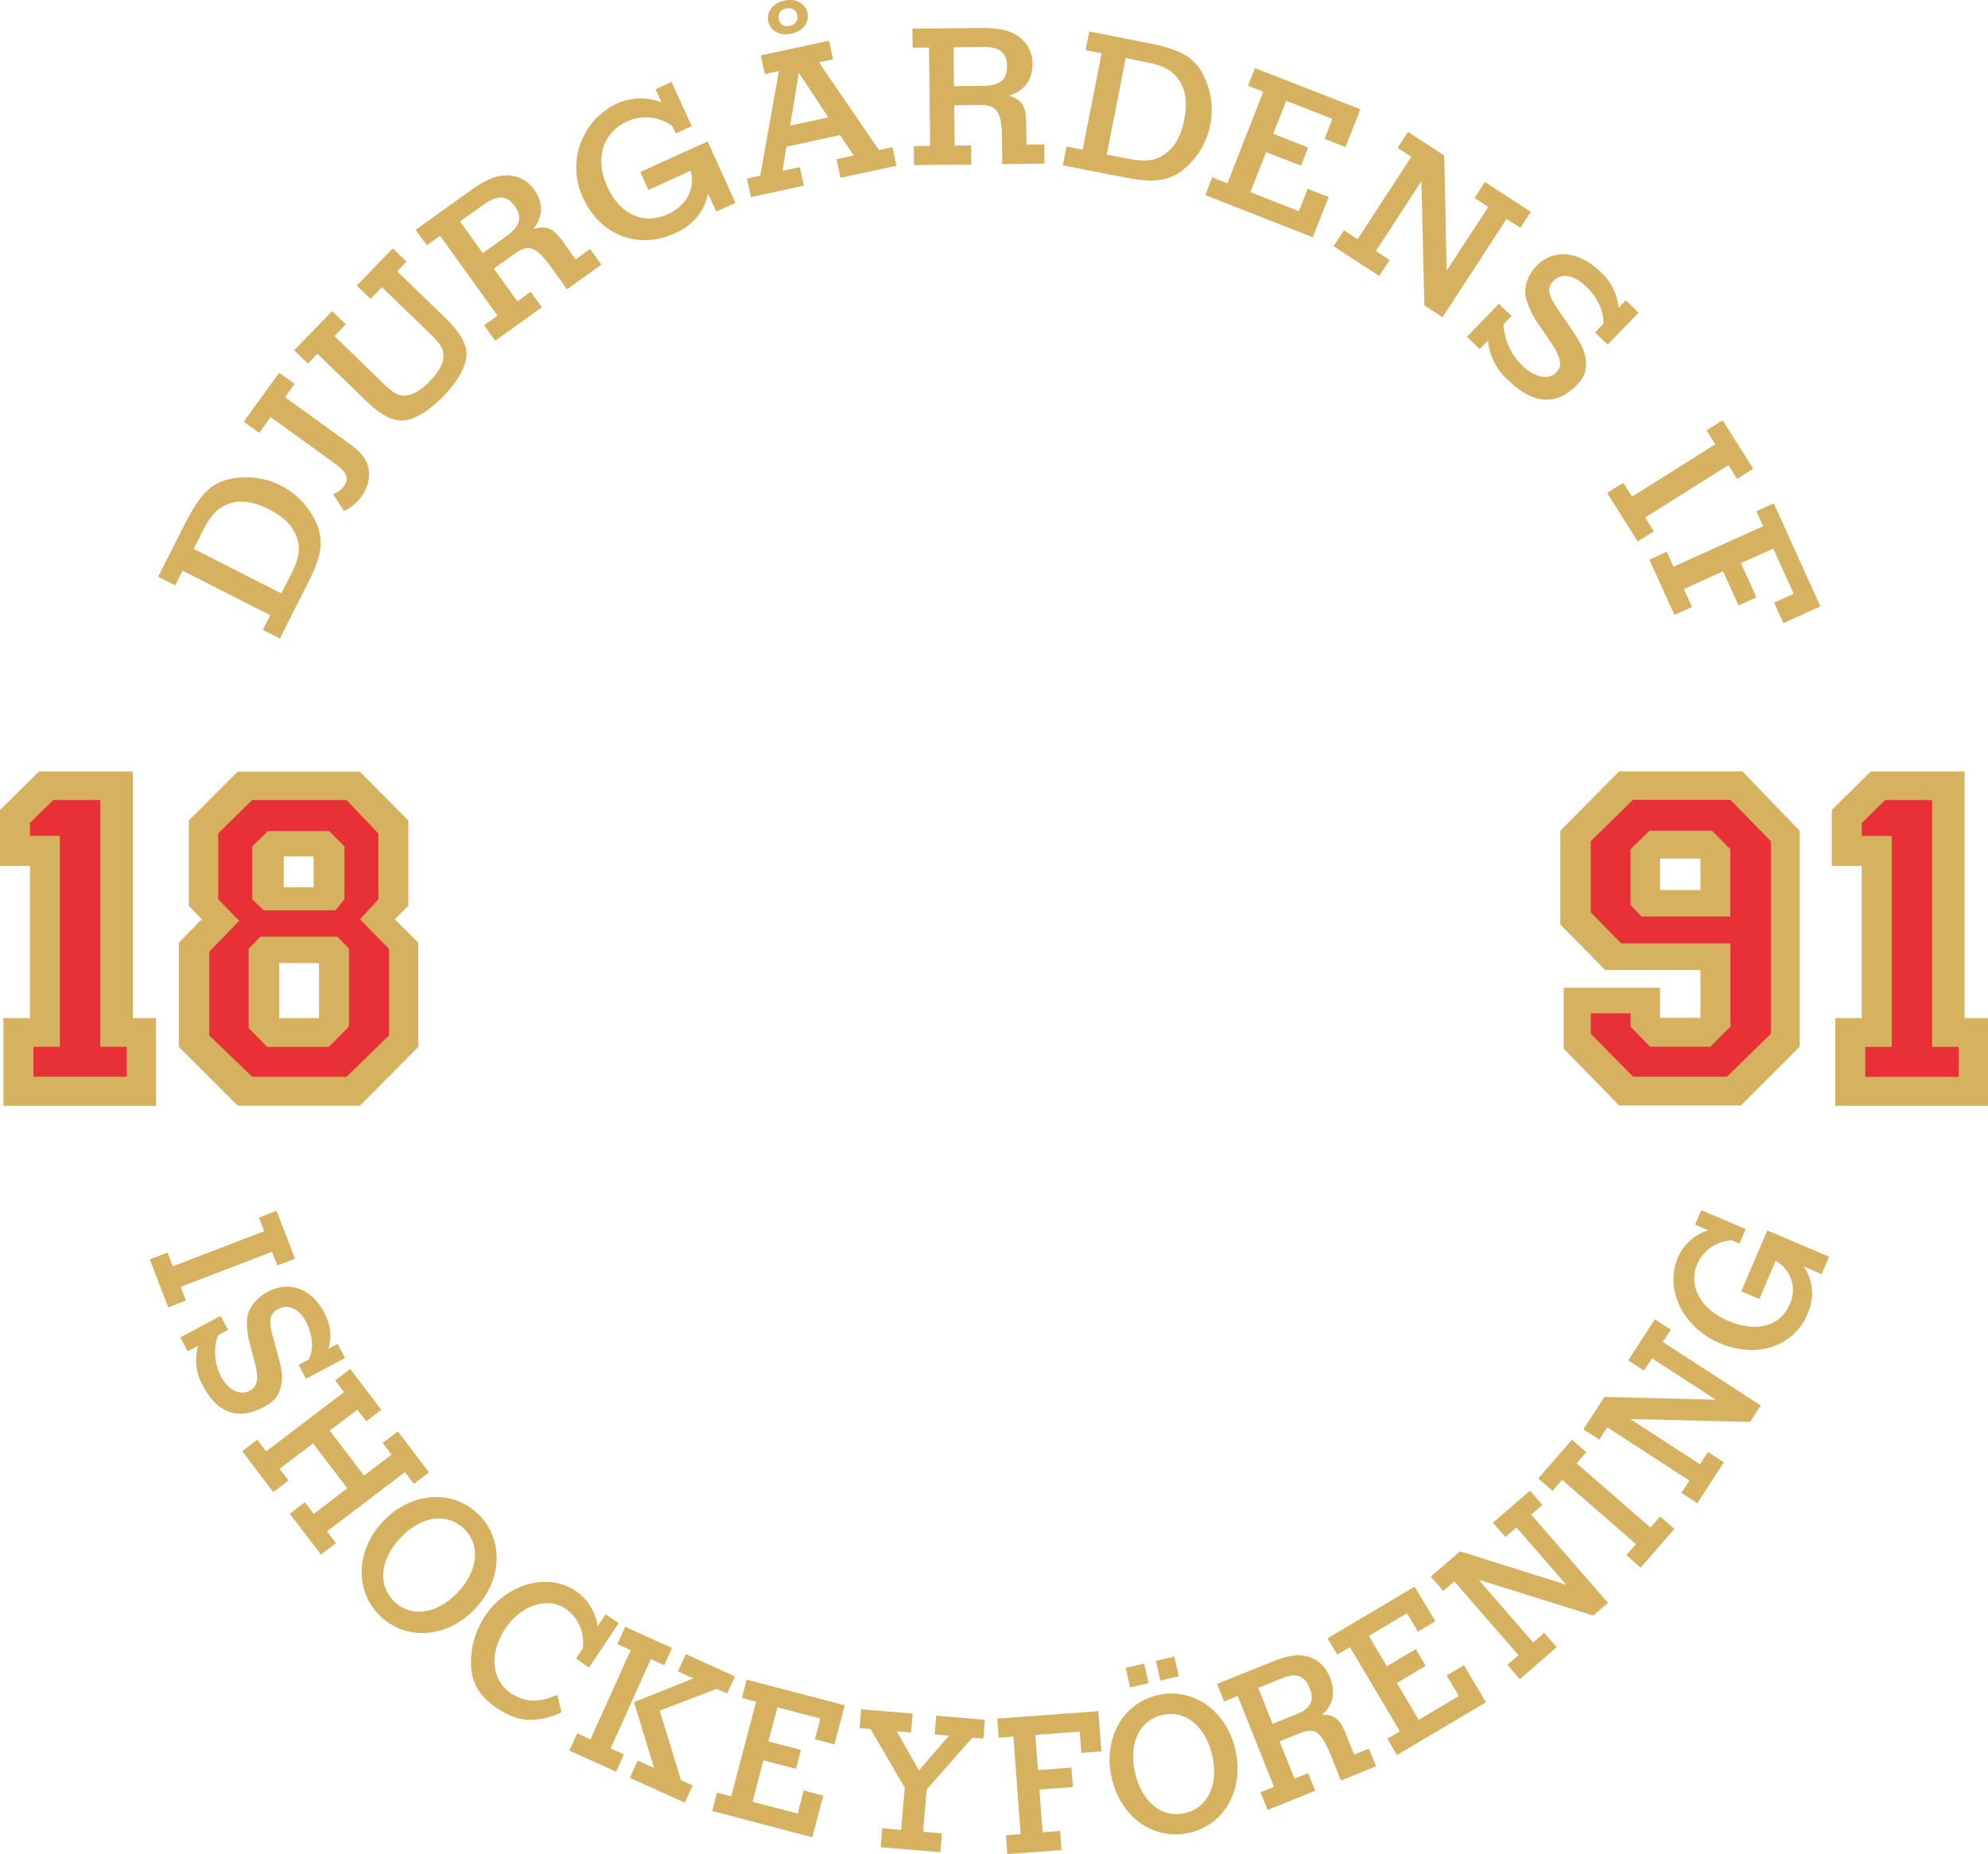 <svg xmlns="http://www.w3.org/2000/svg" viewBox="0 0 175.75 163.95"><path fill="#E73137" fill-rule="evenodd" d="M18.33 73.1l3.46-3.6 8.41-.16 4.51 3.9.45 5.87-1.95 2.1 2.7 2.85v7.82l-4.5 4.8-9.77-.14-4.96-4.36.45-8.57 2.7-1.65-2.25-2.55.75-6.31zm5.26 2.1l.45 3.76 4.96.15v-4.06l-5.4.15zm.3 15.63l5.26.45.3-6.91-5.7-.15.14 6.6zM1.5 75.35V71.9s1.96-2.56 2.56-2.56h6l.16 22.09 2.25.15-.45 4.96-10.06-.15-.15-4.36 1.5-.3.15-16.68-1.96.3zM163.35 75.35V71.9s1.95-2.56 2.55-2.56h6.01l.15 22.09 2.26.15-.45 4.96-10.07-.15-.15-4.36 1.5-.3.15-16.68-1.95.3z" clip-rule="evenodd"/><path fill="#D6B160" fill-rule="evenodd" d="M16.4 46.24c1.2-2.35 2.07-3.31 3.48-3.77a6.85 6.85 0 0 1 4.96.47 6.87 6.87 0 0 1 3.3 3.73c.44 1.5.2 2.7-1 5.04l-2.4 4.75-1.5-.76.65-1.3-7.75-3.94-.66 1.3-1.5-.77 2.41-4.75zm9.29 4.63c.79-1.55.92-2.5.48-3.54-.41-.96-1.15-1.66-2.4-2.3-1.22-.62-2.28-.81-3.26-.57-1.12.3-1.79.92-2.57 2.47l-.82 1.6 7.75 3.94.82-1.6zM26.04 33.95l-.84 1.17 5.46 3.95c1.09.78 1.48 1.2 1.77 1.85.38.95.22 2.02-.48 2.99-.44.6-.97 1.02-1.55 1.27l-.94-1.48c.52-.25.73-.42.93-.7.53-.73.3-1.24-.99-2.16l-5.48-3.96-1 1.4-1.37-.99 3.13-4.33 1.36.98zM35.94 23.13l-.83.86 4.2 4.06c1.5 1.46 2.07 2.57 1.9 3.62-.14.99-.88 2.2-2 3.35-1.13 1.17-2.36 1.97-3.28 2.12-1.12.18-2.17-.34-3.67-1.79l-4.2-4.07-.84.86-1.21-1.17 3.35-3.46 1.21 1.17-1 1.04 4.28 4.15c.92.9 1.35 1.13 1.96 1.1.7-.04 1.37-.43 2.12-1.2.87-.9 1.28-1.64 1.27-2.3 0-.66-.23-1.04-1.16-1.94l-4.28-4.14-1 1.04-1.22-1.18 3.19-3.29 1.21 1.17zM45.74 26.65l1.18-.85.98 1.37-4.12 2.96-.98-1.37 1.18-.85-5.07-7.06-1.18.84-.98-1.37 4.73-3.39c1.4-1.01 2.29-1.4 3.23-1.42a2.9 2.9 0 0 1 2.53 1.28c.5.7.7 1.47.54 2.16-.1.46-.2.7-.62 1.3 1.19-.33 1.74-.08 2.62 1.14l1.1 1.55 1.29-.92.99 1.38-3.03 2.18-1.53-2.12c-.85-1.17-1.48-1.61-2.11-1.5-.4.08-.65.22-1.31.7l-1.52 1.09 2.08 2.9zm-.97-5.77c1.21-.87 1.44-1.68.74-2.65s-1.53-1.02-2.74-.15l-2.1 1.5 2.01 2.8 2.1-1.5zM61.15 11.16l-1.42.64-.3-.66c-1.2-.85-2.66-1-4-.4-2.15.98-2.86 3.31-1.75 5.75 1.11 2.46 3.2 3.43 5.33 2.46 1.7-.77 2.48-2.26 2.04-3.85l-3.73 1.7-.72-1.59 5.96-2.7 2.46 5.43-1.7.77-.71-1.57c-.2.68-.3.97-.53 1.38a5.03 5.03 0 0 1-2.48 2.13c-3.18 1.45-6.56.13-8.04-3.13a6.24 6.24 0 0 1 2.92-8.33c.86-.4 1.71-.54 2.58-.47.5.05.78.1 1.43.34l-.54-1.17 1.42-.64 1.78 3.9zM69.97 2.98c-1 .21-1.86-.23-2.05-1.08-.18-.85.41-1.63 1.42-1.85 1.01-.21 1.87.25 2.05 1.1.17.85-.4 1.6-1.42 1.83zM69.5.74c-.48.1-.75.48-.65.96.1.46.49.7.98.58.48-.1.75-.47.65-.93-.1-.46-.48-.71-.98-.6zm1.12 5.71l-.77 4.66 3.38-.73-2.6-3.93zm-1.1 6.52l-.33 2.13 1.52-.32.36 1.64-4.68 1.01-.35-1.64 1.17-.26 1.65-9.25-1.24.27-.36-1.65 6.03-1.3.35 1.65-1.24.26 5.3 7.76 1.2-.26.35 1.65-4.94 1.06-.36-1.64 1.53-.33-1.22-1.8-4.73 1.02zM84.4 12.88l1.45-.02.02 1.69-5.07.05-.02-1.68 1.45-.02-.1-8.7-1.45.02-.02-1.68 5.82-.07c1.73-.02 2.68.17 3.46.69a2.9 2.9 0 0 1 1.34 2.5c0 .85-.28 1.6-.8 2.07-.34.33-.57.46-1.26.73 1.17.4 1.48.92 1.5 2.42l.02 1.9 1.58-.01.02 1.7-3.73.04-.03-2.6c-.04-1.45-.3-2.18-.88-2.44-.37-.16-.66-.2-1.47-.18l-1.87.02.04 3.57zm2.51-5.29c1.49-.01 2.14-.55 2.12-1.74-.01-1.2-.67-1.72-2.16-1.7l-2.57.03.04 3.44 2.57-.03zM101.52 3.81c2.6.51 3.75 1.1 4.58 2.33a6.85 6.85 0 0 1 .9 4.9 6.87 6.87 0 0 1-2.7 4.2c-1.32.82-2.54.92-5.12.4l-5.22-1.02.33-1.66 1.42.28 1.68-8.53-1.42-.28.33-1.65 5.22 1.03zm-1.92 10.2c1.7.34 2.65.21 3.53-.5.82-.65 1.29-1.56 1.56-2.92.27-1.36.16-2.43-.33-3.3-.6-1-1.37-1.47-3.08-1.8l-1.76-.36-1.68 8.54 1.76.34zM118.95 13.01l-1.85-.73.69-1.77-4.08-1.6-1.15 2.92 3.09 1.21-.63 1.61-3.09-1.2-1.39 3.54 4.29 1.68.77-1.98 1.86.73-1.4 3.56-9.51-3.73.61-1.57 1.35.53 3.17-8.1-1.35-.53.62-1.56 9.31 3.64-1.31 3.35zM134.41 20.14l-1.22-.79-5.66 8.7-1.61-1.05-.26-10.98-4.03 6.18 1.22.79-.92 1.41-4.04-2.63.92-1.41 1.21.79 4.75-7.29-1.21-.79.92-1.41 3.2 2.09.21 10.19 3.68-5.64-1.21-.8.92-1.41 4.05 2.64-.92 1.41zM142.13 30.48l-1.12-1.08.72-.75c.12-.99-.48-2.32-1.5-3.31-1.1-1.05-2.2-1.23-2.9-.5-.62.64-.5 1.26.6 2.82l.96 1.4c.86 1.23 1.19 1.93 1.3 2.73.12.89-.1 1.54-.8 2.26-1.79 1.85-3.84 1.7-5.99-.37a5.35 5.35 0 0 1-1.86-3.58l-.73.76-1.12-1.08 2.82-2.92 1.12 1.08-.72.74c.1 1.4.68 2.7 1.67 3.65 1.08 1.05 2.33 1.3 3 .6.55-.57.42-1.3-.4-2.54l-1-1.47a8.1 8.1 0 0 1-1.3-2.64c-.17-.9.2-2 .94-2.75 1.5-1.56 3.72-1.37 5.65.49a4.84 4.84 0 0 1 1.62 3.2l.64-.67 1.13 1.1-2.73 2.83zM154.99 41.45l-1.42.9-.77-1.22-7.36 4.63.77 1.22-1.43.9-2.7-4.29 1.43-.9.77 1.23 7.36-4.63-.77-1.23 1.42-.9 2.7 4.29zM157.66 55.1l-.82-1.81 1.73-.79-1.8-3.99-2.86 1.29 1.37 3.02-1.59.72-1.36-3.02-3.47 1.57.72 1.58-1.55.7-2.22-4.88 1.54-.7.6 1.32 7.92-3.58-.6-1.32 1.54-.7 4.12 9.11-3.27 1.48zM26.08 111.3l-1.56.6-.47-1.21-8.08 3.1.47 1.21-1.57.6-1.63-4.24 1.57-.6.47 1.21 8.07-3.1-.46-1.21 1.56-.6 1.63 4.24zM27.05 121.92l-.65-1.23.9-.48c.45-.85.36-2.18-.24-3.31-.63-1.19-1.58-1.62-2.47-1.15-.78.42-.88 1-.41 2.65l.4 1.47c.36 1.3.43 2 .25 2.74-.18.81-.62 1.34-1.5 1.8-2.25 1.2-4.08.58-5.34-1.79a4.5 4.5 0 0 1-.47-3.62l-.93.49-.65-1.23 3.56-1.9.66 1.23-.9.49a4.7 4.7 0 0 0 .27 3.63c.63 1.2 1.69 1.72 2.53 1.27.7-.38.83-1.05.5-2.35l-.4-1.55a6.8 6.8 0 0 1-.3-2.65c.15-.84.87-1.71 1.8-2.2 1.9-1.02 3.85-.31 4.98 1.8.6 1.13.7 2.05.4 3.24l.8-.43.67 1.24-3.46 1.84zM27.68 127.63l-2.96 2.25.79 1.03-1.35 1.03-2.75-3.62 1.33-1.01.79 1.03 6.88-5.24-.78-1.04 1.33-1.01 2.75 3.61-1.33 1.02-.79-1.03-2.44 1.85 3.03 3.98 2.44-1.86-.79-1.03 1.34-1.02 2.75 3.62-1.33 1.02-.79-1.04-6.89 5.24.79 1.04-1.33 1.01-2.75-3.61 1.33-1.02.79 1.04 2.96-2.27-3.02-3.97zM33.68 142.96c-2.33-2.18-2.28-5.78.15-8.4 2.44-2.6 6.04-2.92 8.38-.74 2.32 2.2 2.26 5.78-.18 8.4-2.43 2.6-6 2.92-8.35.74zm7.3-7.82c-1.53-1.43-3.8-1.07-5.6.87-1.81 1.93-2 4.23-.48 5.64 1.52 1.42 3.78 1.06 5.59-.87 1.8-1.94 2-4.22.49-5.64zM52.08 147.45l-1.16-.78.6-.91a3.66 3.66 0 0 0-1.5-3.5c-1.63-1.1-3.96-.33-5.34 1.74-1.46 2.19-1.25 4.56.51 5.74.7.47 1.5.7 2.26.62.64-.05.93-.14 1.83-.49l.35 1.53a6.08 6.08 0 0 1-2.42.66 4.12 4.12 0 0 1-1.52-.15 7 7 0 0 1-1.73-.85c-1.43-.96-2.16-2.05-2.3-3.5a7.4 7.4 0 0 1 1.23-4.68c1.9-2.84 5.54-3.86 7.98-2.22a4.6 4.6 0 0 1 1.97 3.13l.7-1.05 1.16.78-2.63 3.93zM55.16 155.13l-.69 1.53-4.14-1.87.7-1.52 1.17.53 3.56-7.89-1.18-.53.69-1.53 4.14 1.87-.69 1.53-1.18-.54-3.56 7.89 1.18.53zm6.15-6.72l-1.38-.62.7-1.53 4.34 1.97-.69 1.52-.92-.41-5.04 1.92 1.88 6.15 1.04.46-.7 1.53-4.86-2.2.7-1.52 1.44.65-1.77-5.82 5.26-2.1zM73.77 154.25l-1.73-.46.48-1.83-3.79-.99-.8 3.01 2.88.76-.44 1.67-2.88-.75-.96 3.66 3.99 1.04.53-2.04 1.73.46-.97 3.68-8.85-2.33.43-1.62 1.25.33 2.2-8.37-1.25-.33.42-1.62 8.67 2.27-.91 3.46zM81.61 161.97l1.66.14-.14 1.67-5.27-.44.14-1.68 1.67.15.31-3.74-3.02-5.18-.97-.08.14-1.67 4.56.38-.15 1.67-1.26-.1 1.96 3.46 2.65-3.07-1.26-.11.14-1.67 4.3.37-.14 1.67-.97-.08-4.04 4.57-.31 3.74zM97.37 154.87l-1.78.13-.14-1.88-3.92.29.23 3.11 2.96-.22.13 1.72-2.96.22.28 3.78 1.55-.12.13 1.69-4.79.36-.13-1.67 1.3-.1-.64-8.63-1.3.1-.12-1.68 8.93-.66.27 3.56zM104.22 148.22l-1.64.38-.4-1.74 1.64-.38.4 1.74zm-2.67.61l-1.64.38-.4-1.73 1.64-.38.4 1.73zm1.2 2.82c-2.03.47-3 2.54-2.4 5.13.6 2.58 2.39 4.01 4.41 3.54 2.02-.46 3-2.54 2.4-5.12-.6-2.58-2.38-4.02-4.4-3.55zm2.42 10.41c-3.12.72-6.07-1.33-6.88-4.8-.8-3.49.94-6.65 4.06-7.37 3.12-.7 6.06 1.35 6.86 4.83.8 3.48-.93 6.62-4.04 7.34zM114.44 157.28l1.21-.49.62 1.56-4.21 1.7-.63-1.57 1.2-.48-3.21-8.03-1.2.48-.63-1.55 4.83-1.94c1.45-.58 2.3-.71 3.15-.49.92.24 1.62.9 2.02 1.9.31.78.35 1.56.08 2.17-.16.42-.31.62-.79 1.08 1.12 0 1.57.38 2.13 1.77l.7 1.76 1.31-.53.63 1.57-3.1 1.25-.97-2.41c-.55-1.33-1.03-1.92-1.61-1.98-.36-.03-.62.04-1.3.3l-1.55.63 1.32 3.3zm.2-5.71c1.23-.5 1.58-1.2 1.14-2.3-.44-1.1-1.18-1.38-2.42-.88l-2.13.86 1.27 3.18 2.14-.86zM126.89 143.36l-1.54.92-.97-1.63-3.37 2.01 1.6 2.68 2.55-1.52.88 1.49-2.55 1.51 1.93 3.26 3.55-2.11-1.08-1.81 1.53-.91 1.95 3.27-7.87 4.67-.85-1.44 1.11-.66-4.42-7.44-1.12.66-.86-1.44 7.7-4.57 1.83 3.06zM136.35 133.07l-.98.86 6.78 7.8-1.3 1.12-10.12-3.16 4.81 5.55.98-.86 1.1 1.27-3.26 2.83-1.1-1.27.98-.85-5.67-6.53-.98.85-1.1-1.27 2.59-2.24 9.38 2.96-4.4-5.07-.98.85-1.1-1.26 3.28-2.84 1.09 1.26zM138.97 127.31l1.27 1.1-.86.98 6.53 5.68.85-.98 1.27 1.1-2.99 3.43-1.26-1.11.85-.97-6.53-5.69-.85.98-1.26-1.1 2.98-3.42zM147.71 117.57l-.71 1.09 8.66 5.62-.94 1.45-10.59-.25 6.16 4 .7-1.09 1.41.91-2.35 3.62-1.41-.91.71-1.09-7.26-4.71-.7 1.09-1.41-.91 1.86-2.87 9.84.25-5.63-3.66-.71 1.09-1.4-.91 2.36-3.63 1.41.91zM154.33 108.68l-.55 1.29-.66-.29a3.5 3.5 0 0 0-3.07 2.08c-.82 1.94.28 3.99 2.74 5.04 2.47 1.05 4.59.49 5.41-1.43a2.94 2.94 0 0 0-1.23-3.88l-1.43 3.37-1.6-.68 2.3-5.38 5.46 2.32-.66 1.54-1.57-.67c.34.58.46.85.57 1.27.28.95.2 1.9-.25 2.94-1.23 2.88-4.5 3.96-7.78 2.56-3.23-1.38-4.87-4.75-3.69-7.52a4.27 4.27 0 0 1 2.7-2.45l-1.17-.5.55-1.28 3.93 1.67z" clip-rule="evenodd"/><path fill="#E73137" fill-rule="evenodd" d="M139.25 88.13l6.08.45.45 2.26 5.18.45.45-6.54-8.79-.22-2.93-3.39-.45-6.98 5.41-4.96 8.57.23 4.73 4.5.45 18.48-5.63 4.29-9.02.22-4.73-5.18.22-3.6zm5.85-9.02s5.86.23 6.54.23c.68 0 .23-4.06.23-4.06s-4.96-.67-5.64-.9l-1.13 4.73z" clip-rule="evenodd"/><path fill="#D6B160" fill-rule="evenodd" d="M159.1 92.55l-5.2 5.2h-10.76l-4.9-5.02v-5.39h8.52V90h3.57v-4.23h-8.42l-3.97-4.02v-8.29l5.2-5.25h10.9l5.06 5.25v19.1zm-6.13-21.83h-8.6l-3.74 3.66v6.3l2.69 2.74h9.66v7.36l-1.77 1.77h-5.34l-1.72-1.77V89.6h-3.52v1.81l3.75 3.8h8.29l3.88-3.8V74.38l-3.58-3.66zm0 10.32h-7.85l-.97-1.02v-4.94l1.68-1.63h5.51l1.63 1.63v5.96zm-6.21-5.12v2.78h3.57v-2.78h-3.57zM11.73 90.02h2.07v7.76H.3v-7.76h2.35V76.56H0v-4.94l3.44-3.4h8.3v21.8zM4.72 70.73l-2.07 2.03v1.15h2.64v18.65H2.96v2.65h8.24v-2.65H8.87V70.74H4.71zM36.98 92.57l-5.16 5.2h-10.8l-5.21-5.2v-9.21l2.03-2.08-1.15-1.19v-7.54l4.32-4.32h10.8l4.29 4.32v7.54l-1.2 1.2 2.08 2.07v9.21zm-3.53-13.05V73.7l-2.82-2.96h-8.34l-3 2.96v5.82l1.86 1.9-2.65 2.73v7.41l3.8 3.66h8.33l3.75-3.66v-7.67l-2.56-2.6 1.63-1.77zm-2.6 11.25l-1.77 1.8h-5.46l-1.64-1.67v-7.01L23 82.83h6.83l1.02 1.05v6.89zm-.4-11.25l-.8.97h-6.34l-1.02-.97v-4.68l1.41-1.36h5.38l1.37 1.36v4.68zm-5.77 5.64v4.86h3.52v-4.86h-3.52zm.4-9.43v2.73h2.64v-2.73h-2.65zM173.68 90.02h2.07v7.76h-13.5v-7.76h2.34V76.56h-2.65v-4.94l3.44-3.4h8.3v21.8zm-7.02-19.28l-2.07 2.03v1.15h2.65v18.65h-2.34v2.65h8.25v-2.65h-2.34V70.74h-4.15z" clip-rule="evenodd"/></svg>